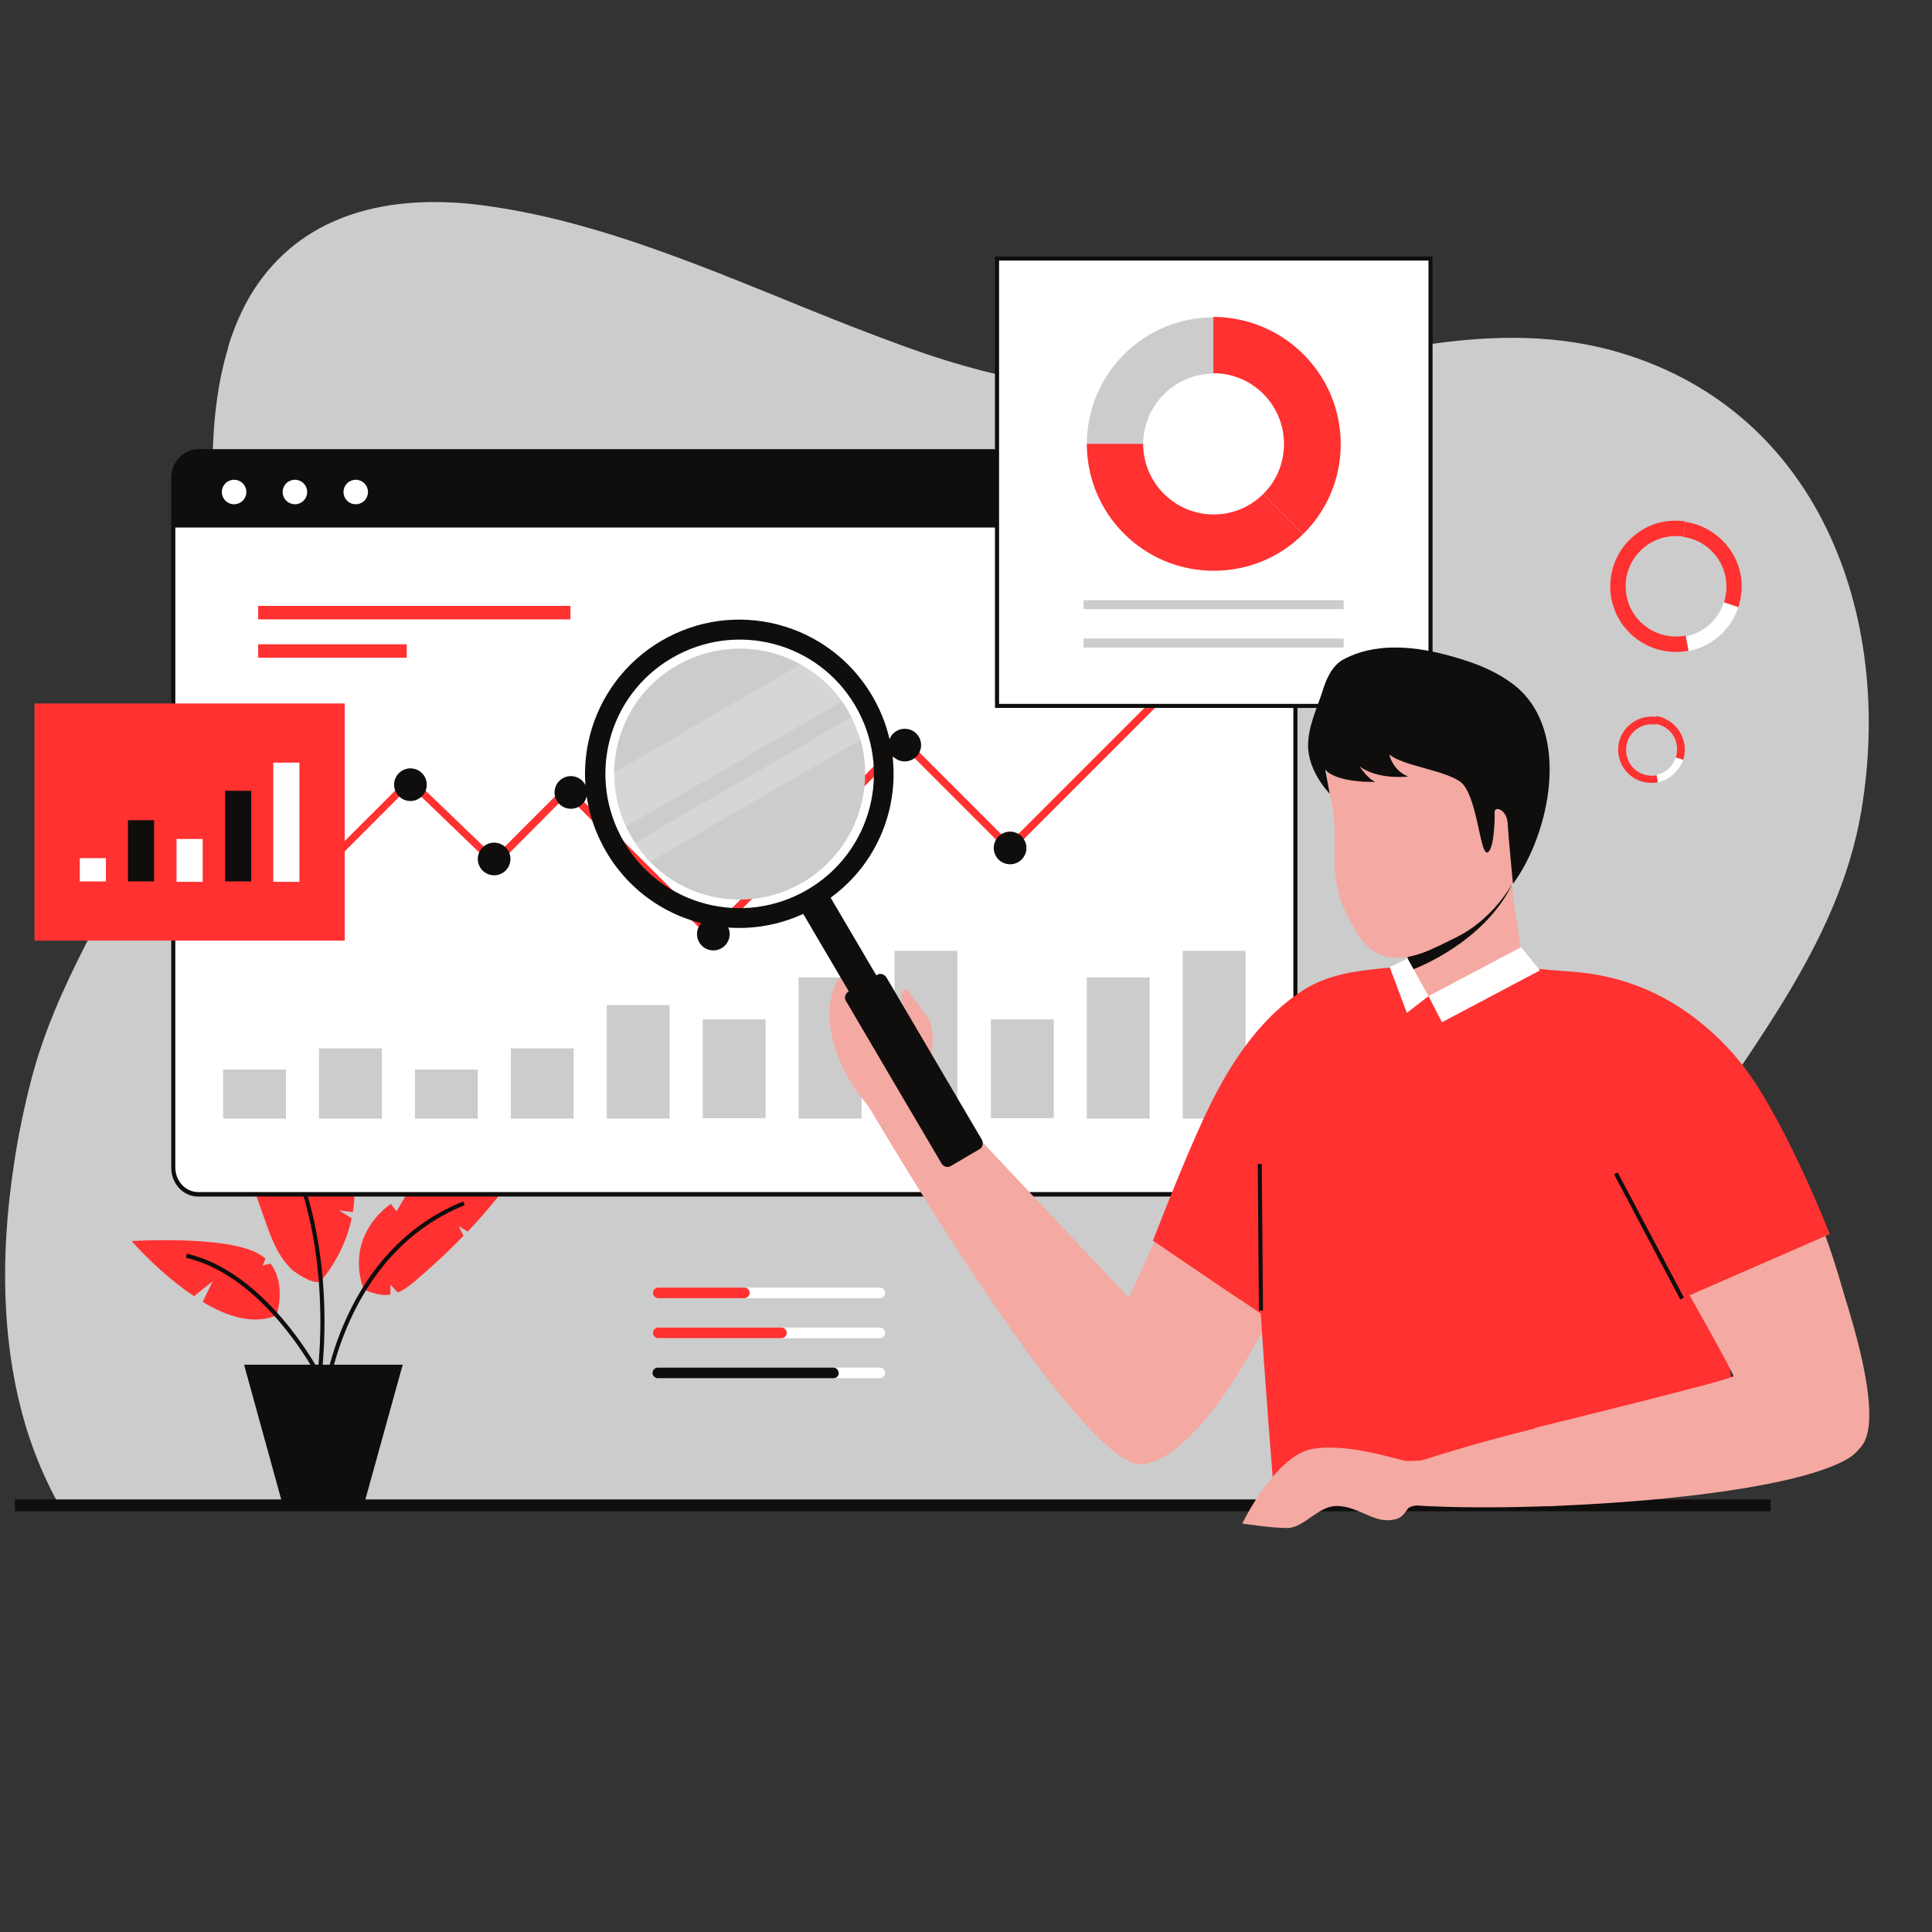 <svg xmlns="http://www.w3.org/2000/svg" xmlns:xlink="http://www.w3.org/1999/xlink" width="800" zoomAndPan="magnify" viewBox="0 0 600 600" height="800" preserveAspectRatio="xMidYMid meet" version="1.0"><rect x="0" y="0" width="600" height="600" fill="#333333" stroke="none"/><defs><filter x="0%" y="0%" width="100%" height="100%" id="99e9025b6d"><feColorMatrix values="0 0 0 0 1 0 0 0 0 1 0 0 0 0 1 0 0 0 1 0" color-interpolation-filters="sRGB"/></filter><mask id="7a829fad70"><g filter="url(#99e9025b6d)"><rect x="-60" width="720" fill="#000000" y="-60" height="720" fill-opacity="0.2"/></g></mask><clipPath id="4ad5f6cb97"><path d="M 0.32 1 L 71.602 1 L 71.602 52 L 0.32 52 Z M 0.32 1 " clip-rule="nonzero"/></clipPath><clipPath id="2a3ed5edd2"><rect x="0" width="72" y="0" height="53"/></clipPath><mask id="ff08452c56"><g filter="url(#99e9025b6d)"><rect x="-60" width="720" fill="#000000" y="-60" height="720" fill-opacity="0.2"/></g></mask><clipPath id="2708766d4f"><path d="M 1 1 L 71.84 1 L 71.84 47 L 1 47 Z M 1 1 " clip-rule="nonzero"/></clipPath><clipPath id="c8c30b35f6"><rect x="0" width="72" y="0" height="48"/></clipPath><clipPath id="dd97b7b276"><path d="M 385 449 L 448 449 L 448 474.75 L 385 474.75 Z M 385 449 " clip-rule="nonzero"/></clipPath></defs><path fill="#cccccc" d="M 7.793 442.211 C 8.684 445.254 9.695 448.172 10.836 451.215 C 13.117 457.172 15.781 463.004 19.078 468.582 L 492.184 468.582 C 491.93 462.75 491.676 456.918 491.676 451.215 L 491.676 450.961 C 491.676 448.043 491.676 445.129 491.805 442.211 C 493.324 413.941 503.719 388.59 518.805 364.25 C 540.863 328.625 570.781 294.652 578.008 252.059 C 588.402 191.082 564.695 126.301 500.551 108.805 C 459.855 97.777 418.656 112.988 378.598 119.707 C 345.891 125.16 312.297 118.949 281.492 107.793 C 275.914 105.766 270.207 103.609 264.633 101.453 C 227.359 86.875 190.344 69.383 151.172 63.93 C 123.156 60 97.293 65.449 81.574 86.113 C 77.645 91.184 74.477 97.27 71.941 104.371 C 71.559 105.637 71.055 106.777 70.801 108.047 C 70.801 108.047 70.801 108.047 70.801 108.172 C 67.758 118.312 66.488 128.711 66.109 139.359 C 65.348 160.402 67.883 182.078 64.84 202.617 C 62.18 220.363 55.715 236.719 47.98 252.562 C 34.543 280.074 17.176 306.062 9.57 335.852 C 7.414 344.348 5.512 353.219 4.246 362.219 C 0.188 388.969 0.316 416.73 7.793 442.211 Z M 7.793 442.211 " fill-opacity="1" fill-rule="nonzero"/><path fill="#ff3131" d="M 109.59 376.418 L 105.281 375.91 L 109.211 378.32 C 106.93 389.477 100.211 397.211 99.703 397.715 C 98.055 399.492 91.969 395.434 90.828 394.422 C 86.391 390.363 84.238 384.531 82.336 379.082 C 79.926 372.363 77.773 365.645 74.855 359.051 C 72.574 353.855 70.039 348.781 67.629 343.586 L 69.785 337.246 L 64.461 336.738 C 63.953 335.598 63.445 334.457 62.938 333.316 C 60.785 328.246 58.629 323.047 56.727 317.852 C 57.742 318.23 82.715 327.613 97.93 343.332 L 95.898 346.5 L 101.73 347.641 C 103.633 350.051 105.281 352.586 106.547 355.25 C 110.098 362.855 110.605 370.207 109.59 376.418 Z M 109.59 376.418 " fill-opacity="1" fill-rule="nonzero"/><path fill="#ff3131" d="M 162.074 361.969 C 161.566 362.602 161.059 363.234 160.551 363.867 C 155.863 370.461 150.793 376.672 145.215 382.504 L 142.426 380.73 C 142.426 380.73 143.312 382.504 143.945 383.773 C 139.129 388.844 133.93 393.531 128.605 398.098 C 127.086 399.363 125.438 400.633 123.535 401.391 L 121.254 398.984 C 121.254 398.984 121.254 400.758 121.254 402.027 C 120.367 402.152 119.605 402.281 118.719 402.152 C 117.578 402.027 113.52 401.141 112.887 400.125 C 112.887 400.125 107.438 387.828 117.832 376.926 C 118.973 375.785 120.113 374.77 121.379 373.883 L 123.156 376.164 L 126.07 371.223 C 128.859 369.953 131.777 368.812 134.566 367.926 C 140.777 365.898 147.367 364.375 153.832 363.234 C 156.875 362.727 159.41 362.348 162.074 361.969 Z M 162.074 361.969 " fill-opacity="1" fill-rule="nonzero"/><path fill="#ff3131" d="M 85.887 408.492 C 78.785 411.535 70.418 408.871 62.938 404.309 C 63.953 402.281 65.855 398.223 66.109 397.969 C 66.234 397.715 62.434 400.758 60.277 402.535 C 49.5 395.434 40.883 385.418 40.883 385.418 C 40.883 385.418 69.277 383.645 79.801 389.098 C 80.812 389.602 81.703 390.238 82.461 390.871 L 81.574 393.027 L 83.984 392.391 C 89.055 398.855 85.887 408.492 85.887 408.492 Z M 85.887 408.492 " fill-opacity="1" fill-rule="nonzero"/><path fill="#0f0e0c" d="M 99.574 429.281 L 98.309 429.027 C 98.434 428.395 107.688 367.797 72.445 333.949 L 73.336 333.062 C 109.082 367.418 99.703 428.773 99.574 429.281 Z M 99.574 429.281 " fill-opacity="1" fill-rule="nonzero"/><path fill="#0f0e0c" d="M 100.969 438.027 L 99.703 437.902 C 99.703 437.395 103.633 389.348 143.82 373.121 L 144.324 374.266 C 104.902 390.238 100.969 437.523 100.969 438.027 Z M 100.969 438.027 " fill-opacity="1" fill-rule="nonzero"/><path fill="#0f0e0c" d="M 97.801 426.238 C 97.676 425.984 81.703 396.066 57.742 390.617 L 57.996 389.348 C 82.59 394.926 98.816 425.352 98.941 425.605 Z M 97.801 426.238 " fill-opacity="1" fill-rule="nonzero"/><path fill="#0f0e0c" d="M 125.059 423.832 L 113.016 467.312 L 87.785 467.312 L 75.871 424.086 C 75.871 423.957 75.871 423.957 75.871 423.957 L 75.871 423.832 Z M 125.059 423.832 " fill-opacity="1" fill-rule="nonzero"/><path fill="#ffffff" d="M 402.305 148.484 L 402.305 362.473 C 402.305 367.164 398.879 370.84 394.57 370.84 L 61.547 370.84 C 57.234 370.84 53.812 367.039 53.812 362.473 L 53.812 148.484 C 53.812 143.797 57.234 140.117 61.547 140.117 L 394.57 140.117 C 398.879 140.117 402.305 143.922 402.305 148.484 Z M 402.305 148.484 " fill-opacity="1" fill-rule="nonzero"/><path fill="#0f0e0c" d="M 394.57 371.602 L 61.547 371.602 C 56.855 371.602 53.18 367.543 53.18 362.602 L 53.18 148.484 C 53.18 143.543 56.98 139.484 61.547 139.484 L 394.57 139.484 C 399.133 139.484 402.938 143.543 402.938 148.484 L 402.938 362.473 C 402.938 367.543 399.262 371.602 394.57 371.602 Z M 61.547 140.754 C 57.613 140.754 54.445 144.176 54.445 148.484 L 54.445 362.473 C 54.445 366.785 57.613 370.207 61.547 370.207 L 394.57 370.207 C 398.5 370.207 401.668 366.656 401.668 362.473 L 401.668 148.484 C 401.668 144.176 398.5 140.754 394.57 140.754 Z M 61.547 140.754 " fill-opacity="1" fill-rule="nonzero"/><path fill="#0f0e0c" d="M 402.305 148.484 L 402.305 163.824 L 53.684 163.824 L 53.684 148.484 C 53.684 143.797 57.109 140.117 61.418 140.117 L 394.57 140.117 C 398.879 140.117 402.305 143.922 402.305 148.484 Z M 402.305 148.484 " fill-opacity="1" fill-rule="nonzero"/><path fill="#ffffff" d="M 76.504 152.797 C 76.504 153.301 76.406 153.785 76.215 154.25 C 76.02 154.719 75.746 155.129 75.391 155.484 C 75.035 155.84 74.621 156.117 74.156 156.309 C 73.691 156.504 73.203 156.598 72.699 156.598 C 72.195 156.598 71.711 156.504 71.246 156.309 C 70.781 156.117 70.367 155.84 70.012 155.484 C 69.656 155.129 69.379 154.719 69.188 154.25 C 68.992 153.785 68.898 153.301 68.898 152.797 C 68.898 152.293 68.992 151.805 69.188 151.34 C 69.379 150.875 69.656 150.465 70.012 150.105 C 70.367 149.75 70.781 149.477 71.246 149.281 C 71.711 149.09 72.195 148.992 72.699 148.992 C 73.203 148.992 73.691 149.09 74.156 149.281 C 74.621 149.477 75.035 149.75 75.391 150.105 C 75.746 150.465 76.02 150.875 76.215 151.34 C 76.406 151.805 76.504 152.293 76.504 152.797 Z M 76.504 152.797 " fill-opacity="1" fill-rule="nonzero"/><path fill="#ffffff" d="M 95.395 152.797 C 95.395 153.301 95.297 153.785 95.102 154.25 C 94.91 154.719 94.637 155.129 94.277 155.484 C 93.922 155.84 93.512 156.117 93.043 156.309 C 92.578 156.504 92.094 156.598 91.59 156.598 C 91.086 156.598 90.602 156.504 90.133 156.309 C 89.668 156.117 89.258 155.84 88.898 155.484 C 88.543 155.129 88.27 154.719 88.074 154.25 C 87.883 153.785 87.785 153.301 87.785 152.797 C 87.785 152.293 87.883 151.805 88.074 151.34 C 88.27 150.875 88.543 150.465 88.898 150.105 C 89.258 149.75 89.668 149.477 90.133 149.281 C 90.602 149.09 91.086 148.992 91.59 148.992 C 92.094 148.992 92.578 149.09 93.043 149.281 C 93.512 149.477 93.922 149.75 94.277 150.105 C 94.637 150.465 94.91 150.875 95.102 151.34 C 95.297 151.805 95.395 152.293 95.395 152.797 Z M 95.395 152.797 " fill-opacity="1" fill-rule="nonzero"/><path fill="#ffffff" d="M 114.281 152.797 C 114.281 153.301 114.184 153.785 113.992 154.25 C 113.801 154.719 113.523 155.129 113.168 155.484 C 112.812 155.84 112.398 156.117 111.934 156.309 C 111.469 156.504 110.984 156.598 110.477 156.598 C 109.973 156.598 109.488 156.504 109.023 156.309 C 108.559 156.117 108.145 155.84 107.789 155.484 C 107.434 155.129 107.156 154.719 106.965 154.25 C 106.773 153.785 106.676 153.301 106.676 152.797 C 106.676 152.293 106.773 151.805 106.965 151.34 C 107.156 150.875 107.434 150.465 107.789 150.105 C 108.145 149.75 108.559 149.477 109.023 149.281 C 109.488 149.09 109.973 148.992 110.477 148.992 C 110.984 148.992 111.469 149.09 111.934 149.281 C 112.398 149.477 112.812 149.75 113.168 150.105 C 113.523 150.465 113.801 150.875 113.992 151.34 C 114.184 151.805 114.281 152.293 114.281 152.797 Z M 114.281 152.797 " fill-opacity="1" fill-rule="nonzero"/><path fill="#ff3131" d="M 220.895 291.863 L 176.02 246.984 L 153.707 269.426 L 127.34 244.07 L 85.504 286.031 L 83.855 284.383 L 127.34 240.902 L 153.582 266.129 L 176.02 243.691 L 220.895 288.441 L 280.605 228.73 L 313.562 261.691 L 368.711 206.547 L 370.359 208.195 L 313.562 264.988 L 280.605 232.027 Z M 220.895 291.863 " fill-opacity="1" fill-rule="nonzero"/><path fill="#0f0e0c" d="M 375.43 205.531 C 375.43 205.867 375.395 206.195 375.332 206.523 C 375.266 206.848 375.168 207.164 375.043 207.473 C 374.914 207.781 374.758 208.074 374.574 208.348 C 374.391 208.625 374.18 208.883 373.941 209.117 C 373.707 209.352 373.453 209.562 373.176 209.75 C 372.898 209.934 372.605 210.09 372.297 210.219 C 371.992 210.344 371.672 210.441 371.348 210.504 C 371.02 210.57 370.691 210.602 370.359 210.602 C 370.023 210.602 369.695 210.57 369.367 210.504 C 369.043 210.441 368.723 210.344 368.418 210.219 C 368.109 210.09 367.816 209.934 367.539 209.75 C 367.262 209.562 367.008 209.352 366.773 209.117 C 366.535 208.883 366.328 208.625 366.141 208.348 C 365.957 208.074 365.801 207.781 365.672 207.473 C 365.547 207.164 365.449 206.848 365.383 206.523 C 365.32 206.195 365.285 205.867 365.285 205.531 C 365.285 205.199 365.32 204.871 365.383 204.543 C 365.449 204.215 365.547 203.898 365.672 203.594 C 365.801 203.285 365.957 202.992 366.141 202.715 C 366.328 202.438 366.535 202.184 366.773 201.945 C 367.008 201.711 367.262 201.5 367.539 201.316 C 367.816 201.133 368.109 200.977 368.418 200.848 C 368.723 200.719 369.043 200.625 369.367 200.559 C 369.695 200.492 370.023 200.461 370.359 200.461 C 370.691 200.461 371.02 200.492 371.348 200.559 C 371.672 200.625 371.992 200.719 372.297 200.848 C 372.605 200.977 372.898 201.133 373.176 201.316 C 373.453 201.5 373.707 201.711 373.941 201.945 C 374.18 202.184 374.391 202.438 374.574 202.715 C 374.758 202.992 374.914 203.285 375.043 203.594 C 375.168 203.898 375.266 204.215 375.332 204.543 C 375.395 204.871 375.43 205.199 375.43 205.531 Z M 375.43 205.531 " fill-opacity="1" fill-rule="nonzero"/><path fill="#0f0e0c" d="M 318.762 263.34 C 318.762 263.672 318.73 264.004 318.664 264.328 C 318.598 264.656 318.504 264.973 318.375 265.281 C 318.25 265.586 318.094 265.879 317.906 266.156 C 317.723 266.434 317.512 266.691 317.277 266.926 C 317.043 267.16 316.785 267.371 316.508 267.555 C 316.23 267.742 315.938 267.898 315.633 268.023 C 315.324 268.152 315.008 268.246 314.68 268.312 C 314.355 268.379 314.023 268.41 313.691 268.41 C 313.359 268.41 313.027 268.379 312.703 268.312 C 312.375 268.246 312.059 268.152 311.75 268.023 C 311.441 267.898 311.152 267.742 310.875 267.555 C 310.598 267.371 310.34 267.16 310.105 266.926 C 309.871 266.691 309.66 266.434 309.477 266.156 C 309.289 265.879 309.133 265.586 309.008 265.281 C 308.879 264.973 308.781 264.656 308.719 264.328 C 308.652 264.004 308.621 263.672 308.621 263.34 C 308.621 263.008 308.652 262.676 308.719 262.352 C 308.781 262.023 308.879 261.707 309.008 261.398 C 309.133 261.09 309.289 260.801 309.477 260.523 C 309.66 260.246 309.871 259.988 310.105 259.754 C 310.34 259.52 310.598 259.309 310.875 259.125 C 311.152 258.938 311.441 258.781 311.75 258.656 C 312.059 258.527 312.375 258.43 312.703 258.367 C 313.027 258.301 313.359 258.27 313.691 258.27 C 314.023 258.27 314.355 258.301 314.68 258.367 C 315.008 258.43 315.324 258.527 315.633 258.656 C 315.938 258.781 316.23 258.938 316.508 259.125 C 316.785 259.309 317.043 259.52 317.277 259.754 C 317.512 259.988 317.723 260.246 317.906 260.523 C 318.094 260.801 318.25 261.09 318.375 261.398 C 318.504 261.707 318.598 262.023 318.664 262.352 C 318.73 262.676 318.762 263.008 318.762 263.34 Z M 318.762 263.34 " fill-opacity="1" fill-rule="nonzero"/><path fill="#0f0e0c" d="M 286.055 231.395 C 286.055 231.727 286.023 232.055 285.957 232.383 C 285.895 232.711 285.797 233.027 285.668 233.336 C 285.543 233.641 285.387 233.934 285.199 234.211 C 285.016 234.488 284.805 234.742 284.57 234.98 C 284.336 235.215 284.078 235.426 283.801 235.609 C 283.523 235.793 283.234 235.949 282.926 236.078 C 282.617 236.207 282.301 236.301 281.973 236.367 C 281.648 236.434 281.316 236.465 280.984 236.465 C 280.652 236.465 280.32 236.434 279.996 236.367 C 279.668 236.301 279.352 236.207 279.043 236.078 C 278.734 235.949 278.445 235.793 278.168 235.609 C 277.891 235.426 277.633 235.215 277.398 234.98 C 277.164 234.742 276.953 234.488 276.77 234.211 C 276.582 233.934 276.426 233.641 276.301 233.336 C 276.172 233.027 276.074 232.711 276.012 232.383 C 275.945 232.055 275.914 231.727 275.914 231.395 C 275.914 231.062 275.945 230.73 276.012 230.402 C 276.074 230.078 276.172 229.762 276.301 229.453 C 276.426 229.145 276.582 228.852 276.77 228.578 C 276.953 228.301 277.164 228.043 277.398 227.809 C 277.633 227.574 277.891 227.363 278.168 227.176 C 278.445 226.992 278.734 226.836 279.043 226.707 C 279.352 226.582 279.668 226.484 279.996 226.422 C 280.32 226.355 280.652 226.324 280.984 226.324 C 281.316 226.324 281.648 226.355 281.973 226.422 C 282.301 226.484 282.617 226.582 282.926 226.707 C 283.234 226.836 283.523 226.992 283.801 227.176 C 284.078 227.363 284.336 227.574 284.57 227.809 C 284.805 228.043 285.016 228.301 285.199 228.578 C 285.387 228.852 285.543 229.145 285.668 229.453 C 285.797 229.762 285.895 230.078 285.957 230.402 C 286.023 230.73 286.055 231.062 286.055 231.395 Z M 286.055 231.395 " fill-opacity="1" fill-rule="nonzero"/><path fill="#0f0e0c" d="M 226.602 290.09 C 226.602 290.422 226.566 290.75 226.504 291.078 C 226.438 291.402 226.34 291.723 226.215 292.027 C 226.086 292.336 225.93 292.629 225.746 292.906 C 225.559 293.184 225.352 293.438 225.113 293.672 C 224.879 293.91 224.625 294.121 224.348 294.305 C 224.07 294.488 223.777 294.645 223.469 294.773 C 223.16 294.898 222.844 294.996 222.52 295.062 C 222.191 295.125 221.863 295.16 221.527 295.16 C 221.195 295.16 220.867 295.125 220.539 295.062 C 220.215 294.996 219.895 294.898 219.59 294.773 C 219.281 294.645 218.988 294.488 218.711 294.305 C 218.434 294.121 218.18 293.91 217.945 293.672 C 217.707 293.438 217.496 293.184 217.312 292.906 C 217.129 292.629 216.973 292.336 216.844 292.027 C 216.719 291.723 216.621 291.402 216.555 291.078 C 216.492 290.75 216.457 290.422 216.457 290.09 C 216.457 289.754 216.492 289.426 216.555 289.098 C 216.621 288.773 216.719 288.457 216.844 288.148 C 216.973 287.84 217.129 287.547 217.312 287.27 C 217.496 286.992 217.707 286.738 217.945 286.504 C 218.18 286.266 218.434 286.059 218.711 285.871 C 218.988 285.688 219.281 285.531 219.59 285.402 C 219.895 285.277 220.215 285.18 220.539 285.113 C 220.867 285.051 221.195 285.016 221.527 285.016 C 221.863 285.016 222.191 285.051 222.52 285.113 C 222.844 285.18 223.16 285.277 223.469 285.402 C 223.777 285.531 224.07 285.688 224.348 285.871 C 224.625 286.059 224.879 286.266 225.113 286.504 C 225.352 286.738 225.559 286.992 225.746 287.27 C 225.93 287.547 226.086 287.84 226.215 288.148 C 226.34 288.457 226.438 288.773 226.504 289.098 C 226.566 289.426 226.602 289.754 226.602 290.09 Z M 226.602 290.09 " fill-opacity="1" fill-rule="nonzero"/><path fill="#0f0e0c" d="M 182.355 246.098 C 182.355 246.434 182.324 246.762 182.258 247.09 C 182.195 247.414 182.098 247.73 181.973 248.039 C 181.844 248.348 181.688 248.641 181.504 248.918 C 181.316 249.191 181.105 249.449 180.871 249.684 C 180.637 249.918 180.379 250.129 180.102 250.316 C 179.828 250.5 179.535 250.656 179.227 250.785 C 178.918 250.91 178.602 251.008 178.277 251.07 C 177.949 251.137 177.621 251.168 177.285 251.168 C 176.953 251.168 176.625 251.137 176.297 251.07 C 175.969 251.008 175.652 250.91 175.348 250.785 C 175.039 250.656 174.746 250.5 174.469 250.316 C 174.191 250.129 173.938 249.918 173.699 249.684 C 173.465 249.449 173.254 249.191 173.07 248.918 C 172.887 248.641 172.73 248.348 172.602 248.039 C 172.473 247.73 172.379 247.414 172.312 247.09 C 172.246 246.762 172.215 246.434 172.215 246.098 C 172.215 245.766 172.246 245.438 172.312 245.109 C 172.379 244.781 172.473 244.465 172.602 244.16 C 172.73 243.852 172.887 243.559 173.07 243.281 C 173.254 243.004 173.465 242.75 173.699 242.512 C 173.938 242.277 174.191 242.066 174.469 241.883 C 174.746 241.699 175.039 241.543 175.348 241.414 C 175.652 241.285 175.969 241.191 176.297 241.125 C 176.625 241.059 176.953 241.027 177.285 241.027 C 177.621 241.027 177.949 241.059 178.277 241.125 C 178.602 241.191 178.918 241.285 179.227 241.414 C 179.535 241.543 179.828 241.699 180.102 241.883 C 180.379 242.066 180.637 242.277 180.871 242.512 C 181.105 242.75 181.316 243.004 181.504 243.281 C 181.688 243.559 181.844 243.852 181.973 244.16 C 182.098 244.465 182.195 244.781 182.258 245.109 C 182.324 245.438 182.355 245.766 182.355 246.098 Z M 182.355 246.098 " fill-opacity="1" fill-rule="nonzero"/><path fill="#0f0e0c" d="M 132.535 243.691 C 132.535 244.023 132.504 244.352 132.438 244.68 C 132.375 245.008 132.277 245.324 132.148 245.629 C 132.023 245.938 131.867 246.23 131.684 246.508 C 131.496 246.785 131.285 247.039 131.051 247.277 C 130.816 247.512 130.559 247.723 130.281 247.906 C 130.004 248.09 129.715 248.246 129.406 248.375 C 129.098 248.504 128.781 248.598 128.453 248.664 C 128.129 248.73 127.797 248.762 127.465 248.762 C 127.133 248.762 126.805 248.73 126.477 248.664 C 126.148 248.598 125.832 248.504 125.523 248.375 C 125.219 248.246 124.926 248.09 124.648 247.906 C 124.371 247.723 124.117 247.512 123.879 247.277 C 123.645 247.039 123.434 246.785 123.25 246.508 C 123.062 246.23 122.906 245.938 122.781 245.629 C 122.652 245.324 122.559 245.008 122.492 244.68 C 122.426 244.352 122.395 244.023 122.395 243.691 C 122.395 243.355 122.426 243.027 122.492 242.699 C 122.559 242.375 122.652 242.059 122.781 241.75 C 122.906 241.441 123.062 241.148 123.25 240.871 C 123.434 240.598 123.645 240.34 123.879 240.105 C 124.117 239.871 124.371 239.66 124.648 239.473 C 124.926 239.289 125.219 239.133 125.523 239.004 C 125.832 238.879 126.148 238.781 126.477 238.719 C 126.805 238.652 127.133 238.621 127.465 238.621 C 127.797 238.621 128.129 238.652 128.453 238.719 C 128.781 238.781 129.098 238.879 129.406 239.004 C 129.715 239.133 130.004 239.289 130.281 239.473 C 130.559 239.66 130.816 239.871 131.051 240.105 C 131.285 240.34 131.496 240.598 131.684 240.871 C 131.867 241.148 132.023 241.441 132.148 241.75 C 132.277 242.059 132.375 242.375 132.438 242.699 C 132.504 243.027 132.535 243.355 132.535 243.691 Z M 132.535 243.691 " fill-opacity="1" fill-rule="nonzero"/><path fill="#0f0e0c" d="M 90.828 285.145 C 90.828 285.477 90.797 285.809 90.73 286.133 C 90.668 286.461 90.57 286.777 90.441 287.086 C 90.316 287.391 90.16 287.684 89.973 287.961 C 89.789 288.238 89.578 288.496 89.344 288.73 C 89.109 288.965 88.852 289.176 88.574 289.359 C 88.297 289.547 88.008 289.703 87.699 289.828 C 87.391 289.957 87.074 290.051 86.746 290.117 C 86.422 290.184 86.09 290.215 85.758 290.215 C 85.426 290.215 85.094 290.184 84.77 290.117 C 84.441 290.051 84.125 289.957 83.816 289.828 C 83.512 289.703 83.219 289.547 82.941 289.359 C 82.664 289.176 82.406 288.965 82.172 288.73 C 81.938 288.496 81.727 288.238 81.543 287.961 C 81.355 287.684 81.199 287.391 81.074 287.086 C 80.945 286.777 80.852 286.461 80.785 286.133 C 80.719 285.809 80.688 285.477 80.688 285.145 C 80.688 284.812 80.719 284.48 80.785 284.156 C 80.852 283.828 80.945 283.512 81.074 283.203 C 81.199 282.895 81.355 282.605 81.543 282.328 C 81.727 282.051 81.938 281.793 82.172 281.559 C 82.406 281.324 82.664 281.113 82.941 280.93 C 83.219 280.742 83.512 280.586 83.816 280.461 C 84.125 280.332 84.441 280.234 84.77 280.172 C 85.094 280.105 85.426 280.074 85.758 280.074 C 86.09 280.074 86.422 280.105 86.746 280.172 C 87.074 280.234 87.391 280.332 87.699 280.461 C 88.008 280.586 88.297 280.742 88.574 280.93 C 88.852 281.113 89.109 281.324 89.344 281.559 C 89.578 281.793 89.789 282.051 89.973 282.328 C 90.16 282.605 90.316 282.895 90.441 283.203 C 90.57 283.512 90.668 283.828 90.73 284.156 C 90.797 284.48 90.828 284.812 90.828 285.145 Z M 90.828 285.145 " fill-opacity="1" fill-rule="nonzero"/><path fill="#0f0e0c" d="M 158.523 266.762 C 158.523 267.094 158.492 267.426 158.426 267.75 C 158.363 268.078 158.266 268.395 158.137 268.703 C 158.012 269.012 157.855 269.301 157.668 269.578 C 157.484 269.855 157.273 270.113 157.039 270.348 C 156.805 270.582 156.547 270.793 156.27 270.98 C 155.992 271.164 155.703 271.32 155.395 271.445 C 155.086 271.574 154.77 271.672 154.441 271.734 C 154.117 271.801 153.785 271.832 153.453 271.832 C 153.121 271.832 152.789 271.801 152.465 271.734 C 152.137 271.672 151.82 271.574 151.512 271.445 C 151.207 271.32 150.914 271.164 150.637 270.98 C 150.359 270.793 150.102 270.582 149.867 270.348 C 149.633 270.113 149.422 269.855 149.238 269.578 C 149.051 269.301 148.895 269.012 148.77 268.703 C 148.641 268.395 148.547 268.078 148.48 267.75 C 148.414 267.426 148.383 267.094 148.383 266.762 C 148.383 266.43 148.414 266.102 148.48 265.773 C 148.547 265.445 148.641 265.129 148.77 264.82 C 148.895 264.516 149.051 264.223 149.238 263.945 C 149.422 263.668 149.633 263.414 149.867 263.176 C 150.102 262.941 150.359 262.73 150.637 262.547 C 150.914 262.359 151.207 262.203 151.512 262.078 C 151.82 261.949 152.137 261.855 152.465 261.789 C 152.789 261.723 153.121 261.691 153.453 261.691 C 153.785 261.691 154.117 261.723 154.441 261.789 C 154.77 261.855 155.086 261.949 155.395 262.078 C 155.703 262.203 155.992 262.359 156.27 262.547 C 156.547 262.73 156.805 262.941 157.039 263.176 C 157.273 263.414 157.484 263.668 157.668 263.945 C 157.855 264.223 158.012 264.516 158.137 264.82 C 158.266 265.129 158.363 265.445 158.426 265.773 C 158.492 266.102 158.523 266.43 158.523 266.762 Z M 158.523 266.762 " fill-opacity="1" fill-rule="nonzero"/><path fill="#cccccc" d="M 128.859 332.176 L 148.383 332.176 L 148.383 347.387 L 128.859 347.387 Z M 128.859 332.176 " fill-opacity="1" fill-rule="nonzero"/><path fill="#cccccc" d="M 158.652 325.582 L 178.172 325.582 L 178.172 347.387 L 158.652 347.387 Z M 158.652 325.582 " fill-opacity="1" fill-rule="nonzero"/><path fill="#cccccc" d="M 69.277 332.176 L 88.801 332.176 L 88.801 347.387 L 69.277 347.387 Z M 69.277 332.176 " fill-opacity="1" fill-rule="nonzero"/><path fill="#cccccc" d="M 99.07 325.582 L 118.59 325.582 L 118.59 347.387 L 99.07 347.387 Z M 99.07 325.582 " fill-opacity="1" fill-rule="nonzero"/><path fill="#cccccc" d="M 188.441 312.145 L 207.965 312.145 L 207.965 347.387 L 188.441 347.387 Z M 188.441 312.145 " fill-opacity="1" fill-rule="nonzero"/><path fill="#cccccc" d="M 218.234 316.582 L 237.754 316.582 L 237.754 347.262 L 218.234 347.262 Z M 218.234 316.582 " fill-opacity="1" fill-rule="nonzero"/><path fill="#cccccc" d="M 248.023 303.527 L 267.547 303.527 L 267.547 347.387 L 248.023 347.387 Z M 248.023 303.527 " fill-opacity="1" fill-rule="nonzero"/><path fill="#cccccc" d="M 277.816 295.285 L 297.336 295.285 L 297.336 347.387 L 277.816 347.387 Z M 277.816 295.285 " fill-opacity="1" fill-rule="nonzero"/><path fill="#cccccc" d="M 307.734 316.582 L 327.254 316.582 L 327.254 347.262 L 307.734 347.262 Z M 307.734 316.582 " fill-opacity="1" fill-rule="nonzero"/><path fill="#cccccc" d="M 337.523 303.527 L 357.047 303.527 L 357.047 347.387 L 337.523 347.387 Z M 337.523 303.527 " fill-opacity="1" fill-rule="nonzero"/><path fill="#cccccc" d="M 367.316 295.285 L 386.836 295.285 L 386.836 347.387 L 367.316 347.387 Z M 367.316 295.285 " fill-opacity="1" fill-rule="nonzero"/><path fill="#ff3131" d="M 80.18 188.164 L 177.16 188.164 L 177.16 192.348 L 80.18 192.348 Z M 80.18 188.164 " fill-opacity="1" fill-rule="nonzero"/><path fill="#ff3131" d="M 80.18 200.082 L 126.324 200.082 L 126.324 204.266 L 80.18 204.266 Z M 80.18 200.082 " fill-opacity="1" fill-rule="nonzero"/><path fill="#ffffff" d="M 309.633 80.285 L 444.266 80.285 L 444.266 219.352 L 309.633 219.352 Z M 309.633 80.285 " fill-opacity="1" fill-rule="nonzero"/><path fill="#0f0e0c" d="M 444.898 219.855 L 309 219.855 L 309 79.648 L 444.898 79.648 Z M 310.27 218.59 L 443.629 218.59 L 443.629 80.918 L 310.27 80.918 Z M 310.27 218.59 " fill-opacity="1" fill-rule="nonzero"/><path fill="#cccccc" d="M 376.949 98.539 L 376.949 116.031 C 364.906 116.031 355.02 125.793 355.02 137.965 L 337.523 137.965 C 337.523 116.16 355.145 98.539 376.949 98.539 Z M 376.949 98.539 " fill-opacity="1" fill-rule="nonzero"/><path fill="#ff3131" d="M 404.711 165.852 C 397.613 172.953 387.727 177.262 376.949 177.262 C 355.145 177.262 337.523 159.641 337.523 137.836 L 355.02 137.836 C 355.02 149.879 364.781 159.77 376.949 159.77 C 382.906 159.77 388.359 157.359 392.289 153.43 Z M 404.711 165.852 " fill-opacity="1" fill-rule="nonzero"/><path fill="#ff3131" d="M 416.375 137.965 C 416.375 148.867 411.938 158.754 404.711 165.852 L 392.289 153.43 C 396.344 149.5 398.754 143.922 398.754 137.836 C 398.754 125.793 388.992 115.906 376.824 115.906 L 376.824 98.41 C 398.754 98.539 416.375 116.16 416.375 137.965 Z M 416.375 137.965 " fill-opacity="1" fill-rule="nonzero"/><path fill="#cccccc" d="M 336.512 186.391 L 417.262 186.391 L 417.262 189.18 L 336.512 189.18 Z M 336.512 186.391 " fill-opacity="1" fill-rule="nonzero"/><path fill="#cccccc" d="M 336.512 198.305 L 417.262 198.305 L 417.262 201.094 L 336.512 201.094 Z M 336.512 198.305 " fill-opacity="1" fill-rule="nonzero"/><path fill="#0f0e0c" d="M 4.625 465.664 L 549.863 465.664 L 549.863 469.34 L 4.625 469.34 Z M 4.625 465.664 " fill-opacity="1" fill-rule="nonzero"/><path fill="#ff3131" d="M 10.711 218.465 L 107.055 218.465 L 107.055 292.117 L 10.711 292.117 Z M 10.711 218.465 " fill-opacity="1" fill-rule="nonzero"/><path fill="#ffffff" d="M 54.824 260.551 L 62.938 260.551 L 62.938 273.863 L 54.824 273.863 Z M 54.824 260.551 " fill-opacity="1" fill-rule="nonzero"/><path fill="#0f0e0c" d="M 69.91 245.59 L 78.023 245.59 L 78.023 273.734 L 69.91 273.734 Z M 69.91 245.59 " fill-opacity="1" fill-rule="nonzero"/><path fill="#ffffff" d="M 24.781 266.508 L 32.895 266.508 L 32.895 273.734 L 24.781 273.734 Z M 24.781 266.508 " fill-opacity="1" fill-rule="nonzero"/><path fill="#0f0e0c" d="M 39.742 254.719 L 47.855 254.719 L 47.855 273.734 L 39.742 273.734 Z M 39.742 254.719 " fill-opacity="1" fill-rule="nonzero"/><path fill="#ffffff" d="M 84.871 236.844 L 92.984 236.844 L 92.984 273.863 L 84.871 273.863 Z M 84.871 236.844 " fill-opacity="1" fill-rule="nonzero"/><path fill="#ffffff" d="M 273.125 403.168 L 204.414 403.168 C 203.527 403.168 202.766 402.406 202.766 401.52 C 202.766 400.633 203.527 399.871 204.414 399.871 L 273.25 399.871 C 274.141 399.871 274.898 400.633 274.898 401.52 C 274.898 402.406 274.141 403.168 273.125 403.168 Z M 273.125 403.168 " fill-opacity="1" fill-rule="nonzero"/><path fill="#ff3131" d="M 231.164 403.168 L 204.414 403.168 C 203.527 403.168 202.766 402.406 202.766 401.52 C 202.766 400.633 203.527 399.871 204.414 399.871 L 231.164 399.871 C 232.051 399.871 232.812 400.633 232.812 401.52 C 232.812 402.406 232.051 403.168 231.164 403.168 Z M 231.164 403.168 " fill-opacity="1" fill-rule="nonzero"/><path fill="#ffffff" d="M 273.125 415.59 L 204.414 415.59 C 203.527 415.59 202.766 414.832 202.766 413.941 C 202.766 413.055 203.527 412.293 204.414 412.293 L 273.25 412.293 C 274.141 412.293 274.898 413.055 274.898 413.941 C 274.898 414.832 274.141 415.59 273.125 415.59 Z M 273.125 415.59 " fill-opacity="1" fill-rule="nonzero"/><path fill="#ff3131" d="M 242.574 415.59 L 204.414 415.59 C 203.527 415.59 202.766 414.832 202.766 413.941 C 202.766 413.055 203.527 412.293 204.414 412.293 L 242.699 412.293 C 243.586 412.293 244.348 413.055 244.348 413.941 C 244.348 414.832 243.586 415.59 242.574 415.59 Z M 242.574 415.59 " fill-opacity="1" fill-rule="nonzero"/><path fill="#ffffff" d="M 273.125 428.016 L 204.414 428.016 C 203.527 428.016 202.766 427.254 202.766 426.367 C 202.766 425.48 203.527 424.719 204.414 424.719 L 273.25 424.719 C 274.141 424.719 274.898 425.48 274.898 426.367 C 274.898 427.254 274.141 428.016 273.125 428.016 Z M 273.125 428.016 " fill-opacity="1" fill-rule="nonzero"/><path fill="#0f0e0c" d="M 258.801 428.016 L 204.289 428.016 C 203.402 428.016 202.641 427.254 202.641 426.367 C 202.641 425.48 203.402 424.719 204.289 424.719 L 258.801 424.719 C 259.688 424.719 260.449 425.48 260.449 426.367 C 260.574 427.254 259.812 428.016 258.801 428.016 Z M 258.801 428.016 " fill-opacity="1" fill-rule="nonzero"/><path fill="#ffffff" d="M 539.848 188.547 C 539.09 190.828 537.949 192.98 536.426 194.883 C 535.414 196.277 534.145 197.418 532.625 198.559 C 530.09 200.461 527.301 201.602 524.383 202.234 L 523.496 197.672 C 529.074 196.531 533.637 192.477 535.285 187.152 Z M 539.848 188.547 " fill-opacity="1" fill-rule="nonzero"/><path fill="#ff3131" d="M 539.848 188.547 L 535.414 187.023 C 535.918 185.504 536.172 183.855 536.172 182.207 C 536.172 174.348 530.34 167.754 522.734 166.742 L 523.371 162.051 C 525.652 162.43 527.805 163.062 529.961 164.207 C 532.496 165.602 534.906 167.5 536.809 170.035 C 540.992 175.488 541.879 182.461 539.848 188.547 Z M 539.848 188.547 " fill-opacity="1" fill-rule="nonzero"/><path fill="#ff3131" d="M 524.383 202.109 C 516.902 203.504 509.043 200.844 504.102 194.25 C 497.383 185.25 499.281 172.445 508.285 165.727 C 512.719 162.305 518.297 161.164 523.371 161.922 L 522.734 166.613 C 521.977 166.488 521.215 166.488 520.453 166.488 C 511.832 166.488 504.859 173.461 504.859 182.078 C 504.859 190.699 511.832 197.672 520.453 197.672 C 521.469 197.672 522.48 197.547 523.496 197.418 Z M 524.383 202.109 " fill-opacity="1" fill-rule="nonzero"/><path fill="#ffffff" d="M 522.734 235.957 C 522.355 237.098 521.723 238.238 520.961 239.125 C 520.453 239.762 519.82 240.395 519.059 241.027 C 517.793 242.043 516.398 242.551 514.875 242.93 L 514.367 240.648 C 517.156 240.141 519.566 237.984 520.328 235.324 Z M 522.734 235.957 " fill-opacity="1" fill-rule="nonzero"/><path fill="#ff3131" d="M 522.734 235.957 L 520.453 235.195 C 520.707 234.438 520.832 233.547 520.832 232.66 C 520.832 228.605 517.918 225.309 513.988 224.801 L 514.367 222.395 C 515.508 222.52 516.652 222.898 517.664 223.535 C 518.934 224.168 520.199 225.184 521.086 226.449 C 523.242 229.363 523.75 232.914 522.734 235.957 Z M 522.734 235.957 " fill-opacity="1" fill-rule="nonzero"/><path fill="#ff3131" d="M 514.875 242.93 C 511.074 243.691 507.016 242.297 504.605 239 C 501.184 234.438 502.07 227.969 506.762 224.547 C 509.043 222.898 511.832 222.266 514.496 222.645 L 514.113 225.055 C 513.734 225.055 513.355 224.93 512.973 224.93 C 508.539 224.93 504.988 228.477 504.988 232.914 C 504.988 237.352 508.539 240.902 512.973 240.902 C 513.48 240.902 513.988 240.902 514.496 240.773 Z M 514.875 242.93 " fill-opacity="1" fill-rule="nonzero"/><path fill="#f4a9a2" d="M 405.602 311.387 C 378.977 312.398 331.438 449.184 349.949 451.848 C 375.047 469.215 448.828 318.359 405.602 311.387 Z M 405.602 311.387 " fill-opacity="1" fill-rule="nonzero"/><path fill="#f4a9a2" d="M 361.355 451.469 C 357.68 453.496 352.988 453.113 349.312 450.961 C 320.535 433.973 255.504 323.809 265.137 322.414 C 270.969 318.992 389.5 436 361.355 451.469 Z M 361.355 451.469 " fill-opacity="1" fill-rule="nonzero"/><path fill="#f4a9a2" d="M 287.703 336.234 L 350.582 403.039 L 359.457 383.52 L 394.445 408.617 C 394.445 408.617 374.16 451.719 355.145 454.762 C 336.129 457.805 268.941 342.191 268.941 342.191 Z M 287.703 336.234 " fill-opacity="1" fill-rule="nonzero"/><path fill="#f4a9a2" d="M 285.547 338.516 C 285.547 338.516 287.703 339.781 287.703 339.781 L 288.59 334.078 L 289.605 324.062 C 289.859 321.527 289.477 318.863 288.465 316.582 L 281.746 307.328 C 281.746 307.328 278.32 306.695 280.73 312.781 C 281.363 314.301 280.859 316.965 280.352 319.117 L 277.18 313.539 C 277.18 313.539 269.828 301.117 269.828 301.117 C 268.688 299.469 265.391 300.992 264.125 301.625 C 261.461 302.891 259.688 304.16 258.926 306.949 C 258.547 308.598 258.039 310.246 257.785 311.895 C 257.152 316.711 258.039 321.527 259.559 326.09 C 260.828 329.766 262.477 333.316 264.504 336.613 C 266.406 339.781 268.941 342.316 270.969 345.359 C 273.379 344.094 275.785 343.078 278.324 341.809 C 279.969 341.051 281.617 340.289 283.266 339.402 C 283.648 339.402 285.422 338.387 285.547 338.516 Z M 285.547 338.516 " fill-opacity="1" fill-rule="nonzero"/><path fill="#cccccc" d="M 249.418 273.988 C 233.699 283.242 214.051 280.199 201.879 267.648 C 200.105 265.875 198.582 263.848 197.188 261.691 C 196.809 261.184 196.43 260.551 196.176 260.043 C 195.543 258.902 194.906 257.887 194.398 256.746 C 191.863 251.297 190.723 245.59 190.723 240.016 C 190.852 226.828 197.695 213.898 209.992 206.801 C 222.418 199.574 237.121 199.828 248.785 206.418 C 253.73 209.207 258.164 213.012 261.59 217.957 C 262.223 218.844 262.855 219.73 263.363 220.746 C 263.742 221.504 264.125 222.141 264.504 222.898 C 265.645 225.184 266.531 227.59 267.293 230 C 271.855 246.352 265.012 264.734 249.418 273.988 Z M 249.418 273.988 " fill-opacity="1" fill-rule="nonzero"/><path fill="#0f0e0c" d="M 270.844 216.055 C 257.406 193.234 228.121 185.629 205.301 199.066 C 182.484 212.504 174.879 241.789 188.316 264.605 C 200.738 285.777 227.105 293.891 249.039 284.004 C 250.688 283.242 252.207 282.48 253.855 281.594 C 255.375 280.707 256.898 279.691 258.293 278.551 C 277.688 264.227 283.395 237.352 270.844 216.055 Z M 193.766 261.438 C 182.105 241.535 188.695 216.055 208.598 204.391 C 228.5 192.73 253.98 199.32 265.645 219.223 C 277.309 239.125 270.715 264.605 250.812 276.27 C 230.91 287.934 205.43 281.34 193.766 261.438 Z M 193.766 261.438 " fill-opacity="1" fill-rule="nonzero"/><path fill="#0f0e0c" d="M 249.141 283.289 L 257.664 278.277 L 289.793 332.918 L 281.27 337.93 Z M 249.141 283.289 " fill-opacity="1" fill-rule="nonzero"/><path fill="#0f0e0c" d="M 304.184 356.895 L 295.309 362.094 C 294.297 362.727 293.027 362.348 292.395 361.332 L 262.73 310.879 C 262.094 309.863 262.477 308.598 263.488 307.961 L 272.363 302.766 C 273.379 302.133 274.645 302.512 275.281 303.527 L 304.945 353.98 C 305.449 354.996 305.199 356.391 304.184 356.895 Z M 304.184 356.895 " fill-opacity="1" fill-rule="nonzero"/><g mask="url(#7a829fad70)"><g transform="matrix(1, 0, 0, 1, 190, 205)"><g clip-path="url(#2a3ed5edd2)"><g clip-path="url(#4ad5f6cb97)"><path fill="#ffffff" d="M 71.461 12.828 L 4.273 51.746 C 1.738 46.297 0.598 40.59 0.598 35.016 L 58.656 1.293 C 63.73 4.082 68.039 8.012 71.461 12.828 Z M 71.461 12.828 " fill-opacity="1" fill-rule="nonzero"/></g></g></g></g><g mask="url(#ff08452c56)"><g transform="matrix(1, 0, 0, 1, 196, 221)"><g clip-path="url(#c8c30b35f6)"><g clip-path="url(#2708766d4f)"><path fill="#ffffff" d="M 71.168 8.746 L 5.879 46.648 C 4.105 44.875 2.582 42.848 1.188 40.691 L 68.504 1.645 C 69.645 4.055 70.531 6.336 71.168 8.746 Z M 71.168 8.746 " fill-opacity="1" fill-rule="nonzero"/></g></g></g></g><path fill="#ff3131" d="M 407.754 306.062 L 407.5 339.656 L 406.992 405.957 C 406.992 405.957 406.488 406.844 405.473 408.363 C 405.219 408.746 404.965 409.125 404.711 409.633 C 403.824 411.027 402.812 412.676 401.543 414.703 L 386.586 404.562 L 381.008 400.887 L 358.062 385.293 C 365.414 366.402 372.895 348.148 378.344 338.262 C 392.543 311.766 407.754 306.062 407.754 306.062 Z M 407.754 306.062 " fill-opacity="1" fill-rule="nonzero"/><path fill="#f4a9a2" d="M 474.691 310.5 L 452.758 326.977 L 437.164 313.035 L 437.164 291.988 L 468.352 267.648 L 468.984 271.328 L 470.508 282.48 Z M 474.691 310.5 " fill-opacity="1" fill-rule="nonzero"/><path fill="#0f0e0c" d="M 469.363 275.129 C 460.871 292.117 441.094 300.484 437.164 301.625 L 437.164 297.188 L 466.195 271.453 C 466.195 271.453 467.336 271.328 468.859 271.328 Z M 469.363 275.129 " fill-opacity="1" fill-rule="nonzero"/><path fill="#f4a9a2" d="M 471.012 271.961 C 471.012 271.961 465.184 284.891 451.742 291.355 C 445.406 294.398 438.305 298.582 430.953 297.188 C 424.488 295.918 421.066 289.582 418.402 284.258 C 415.742 279.059 414.473 273.227 414.473 267.395 C 414.473 261.184 414.855 255.098 413.461 248.887 C 412.445 244.07 410.797 237.984 413.715 233.422 C 417.516 227.59 446.926 220.238 446.926 220.238 L 464.293 229.746 L 477.352 238.367 Z M 471.012 271.961 " fill-opacity="1" fill-rule="nonzero"/><path fill="#0f0e0c" d="M 431.461 234.309 C 431.461 234.309 432.348 239.125 437.293 241.156 C 437.293 241.156 427.91 242.297 422.207 237.984 C 422.207 237.984 424.867 242.043 427.152 242.805 C 427.152 242.805 415.359 243.309 411.559 239 L 412.953 246.48 C 412.953 246.48 406.105 239.633 406.234 231.266 C 406.359 225.309 409.023 219.984 410.797 214.406 C 411.938 210.73 413.715 206.672 417.262 204.773 C 426.645 199.699 438.18 200.59 448.195 203.125 C 456.18 205.152 464.422 207.941 470.887 213.266 C 487.875 227.465 481.41 258.777 469.871 274.496 C 469.871 274.496 468.477 260.172 468.223 255.734 C 467.973 251.297 464.039 250.156 464.168 252.312 C 464.293 254.465 463.914 264.734 461.758 264.734 C 459.477 264.605 458.715 246.48 453.391 242.676 C 447.812 239 435.77 237.859 431.461 234.309 Z M 431.461 234.309 " fill-opacity="1" fill-rule="nonzero"/><path fill="#ff3131" d="M 540.992 459.832 L 395.332 459.832 C 391.656 414.449 386.711 343.711 390.766 329.008 C 395.332 312.145 404.332 305.301 418.148 302.258 C 422.332 301.371 432.094 300.355 437.164 299.977 C 441.477 323.176 473.297 300.484 473.297 300.484 C 473.297 300.484 480.902 301.242 486.48 301.625 C 499.41 302.387 521.594 306.566 526.031 325.836 C 528.188 335.09 530.723 359.305 533.512 386.688 C 535.031 402.152 536.555 418.633 538.203 433.973 C 539.215 442.973 540.102 451.848 540.992 459.832 Z M 540.992 459.832 " fill-opacity="1" fill-rule="nonzero"/><path fill="#ffffff" d="M 437.164 297.695 L 443.629 309.355 L 436.91 314.555 L 431.586 300.355 " fill-opacity="1" fill-rule="nonzero"/><path fill="#ffffff" d="M 443.629 309.355 L 472.406 294.145 L 478.238 301.371 L 447.812 317.469 Z M 443.629 309.355 " fill-opacity="1" fill-rule="nonzero"/><path fill="#f4a9a2" d="M 507.648 316.965 C 489.902 336.867 555.062 466.172 569.895 454.637 C 599.812 448.805 542.637 290.848 507.648 316.965 Z M 507.648 316.965 " fill-opacity="1" fill-rule="nonzero"/><path fill="#f4a9a2" d="M 565.965 383.012 C 565.965 383.012 587.387 437.016 578.262 448.93 C 569.008 460.977 480.395 467.82 480.395 467.82 L 476.59 443.48 C 476.59 443.48 538.203 428.395 538.328 427.379 C 538.453 426.492 523.371 399.871 523.371 399.871 Z M 565.965 383.012 " fill-opacity="1" fill-rule="nonzero"/><path fill="#f4a9a2" d="M 580.035 442.848 C 580.035 447.156 577.375 450.961 573.695 453.113 C 544.793 469.723 416.754 471.875 420.434 462.875 C 420.18 456.031 580.414 410.773 580.035 442.848 Z M 580.035 442.848 " fill-opacity="1" fill-rule="nonzero"/><path fill="#ff3131" d="M 522.355 403.293 C 513.227 386.688 501.816 364.758 498.777 353.855 C 498.777 353.855 478.746 312.781 493.703 306.062 C 495.734 305.176 499.918 303.652 501.945 304.16 C 517.156 307.836 533.004 318.863 543.781 334.332 C 550.879 344.598 560.387 363.488 568.246 383.266 Z M 522.355 403.293 " fill-opacity="1" fill-rule="nonzero"/><g clip-path="url(#dd97b7b276)"><path fill="#f4a9a2" d="M 385.824 473.145 C 386.078 472.512 396.219 451.848 407.754 449.945 C 419.289 448.043 435.012 453.75 437.164 453.75 C 439.32 453.75 444.137 453.367 444.137 453.367 L 447.562 467.059 C 447.562 467.059 438.559 466.934 437.293 468.453 C 436.023 469.977 435.516 472.129 430.699 472.129 C 425.883 472.129 421.066 467.695 415.109 467.695 C 409.277 467.695 404.965 474.539 399.77 474.539 C 394.57 474.539 385.824 473.145 385.824 473.145 Z M 385.824 473.145 " fill-opacity="1" fill-rule="nonzero"/></g><path fill="#0f0e0c" d="M 390.602 361.48 L 391.867 361.469 L 392.227 406.98 L 390.961 406.988 Z M 390.602 361.48 " fill-opacity="1" fill-rule="nonzero"/><path fill="#0f0e0c" d="M 501.27 364.703 L 502.391 364.109 L 522.961 402.992 L 521.84 403.586 Z M 501.27 364.703 " fill-opacity="1" fill-rule="nonzero"/></svg>
